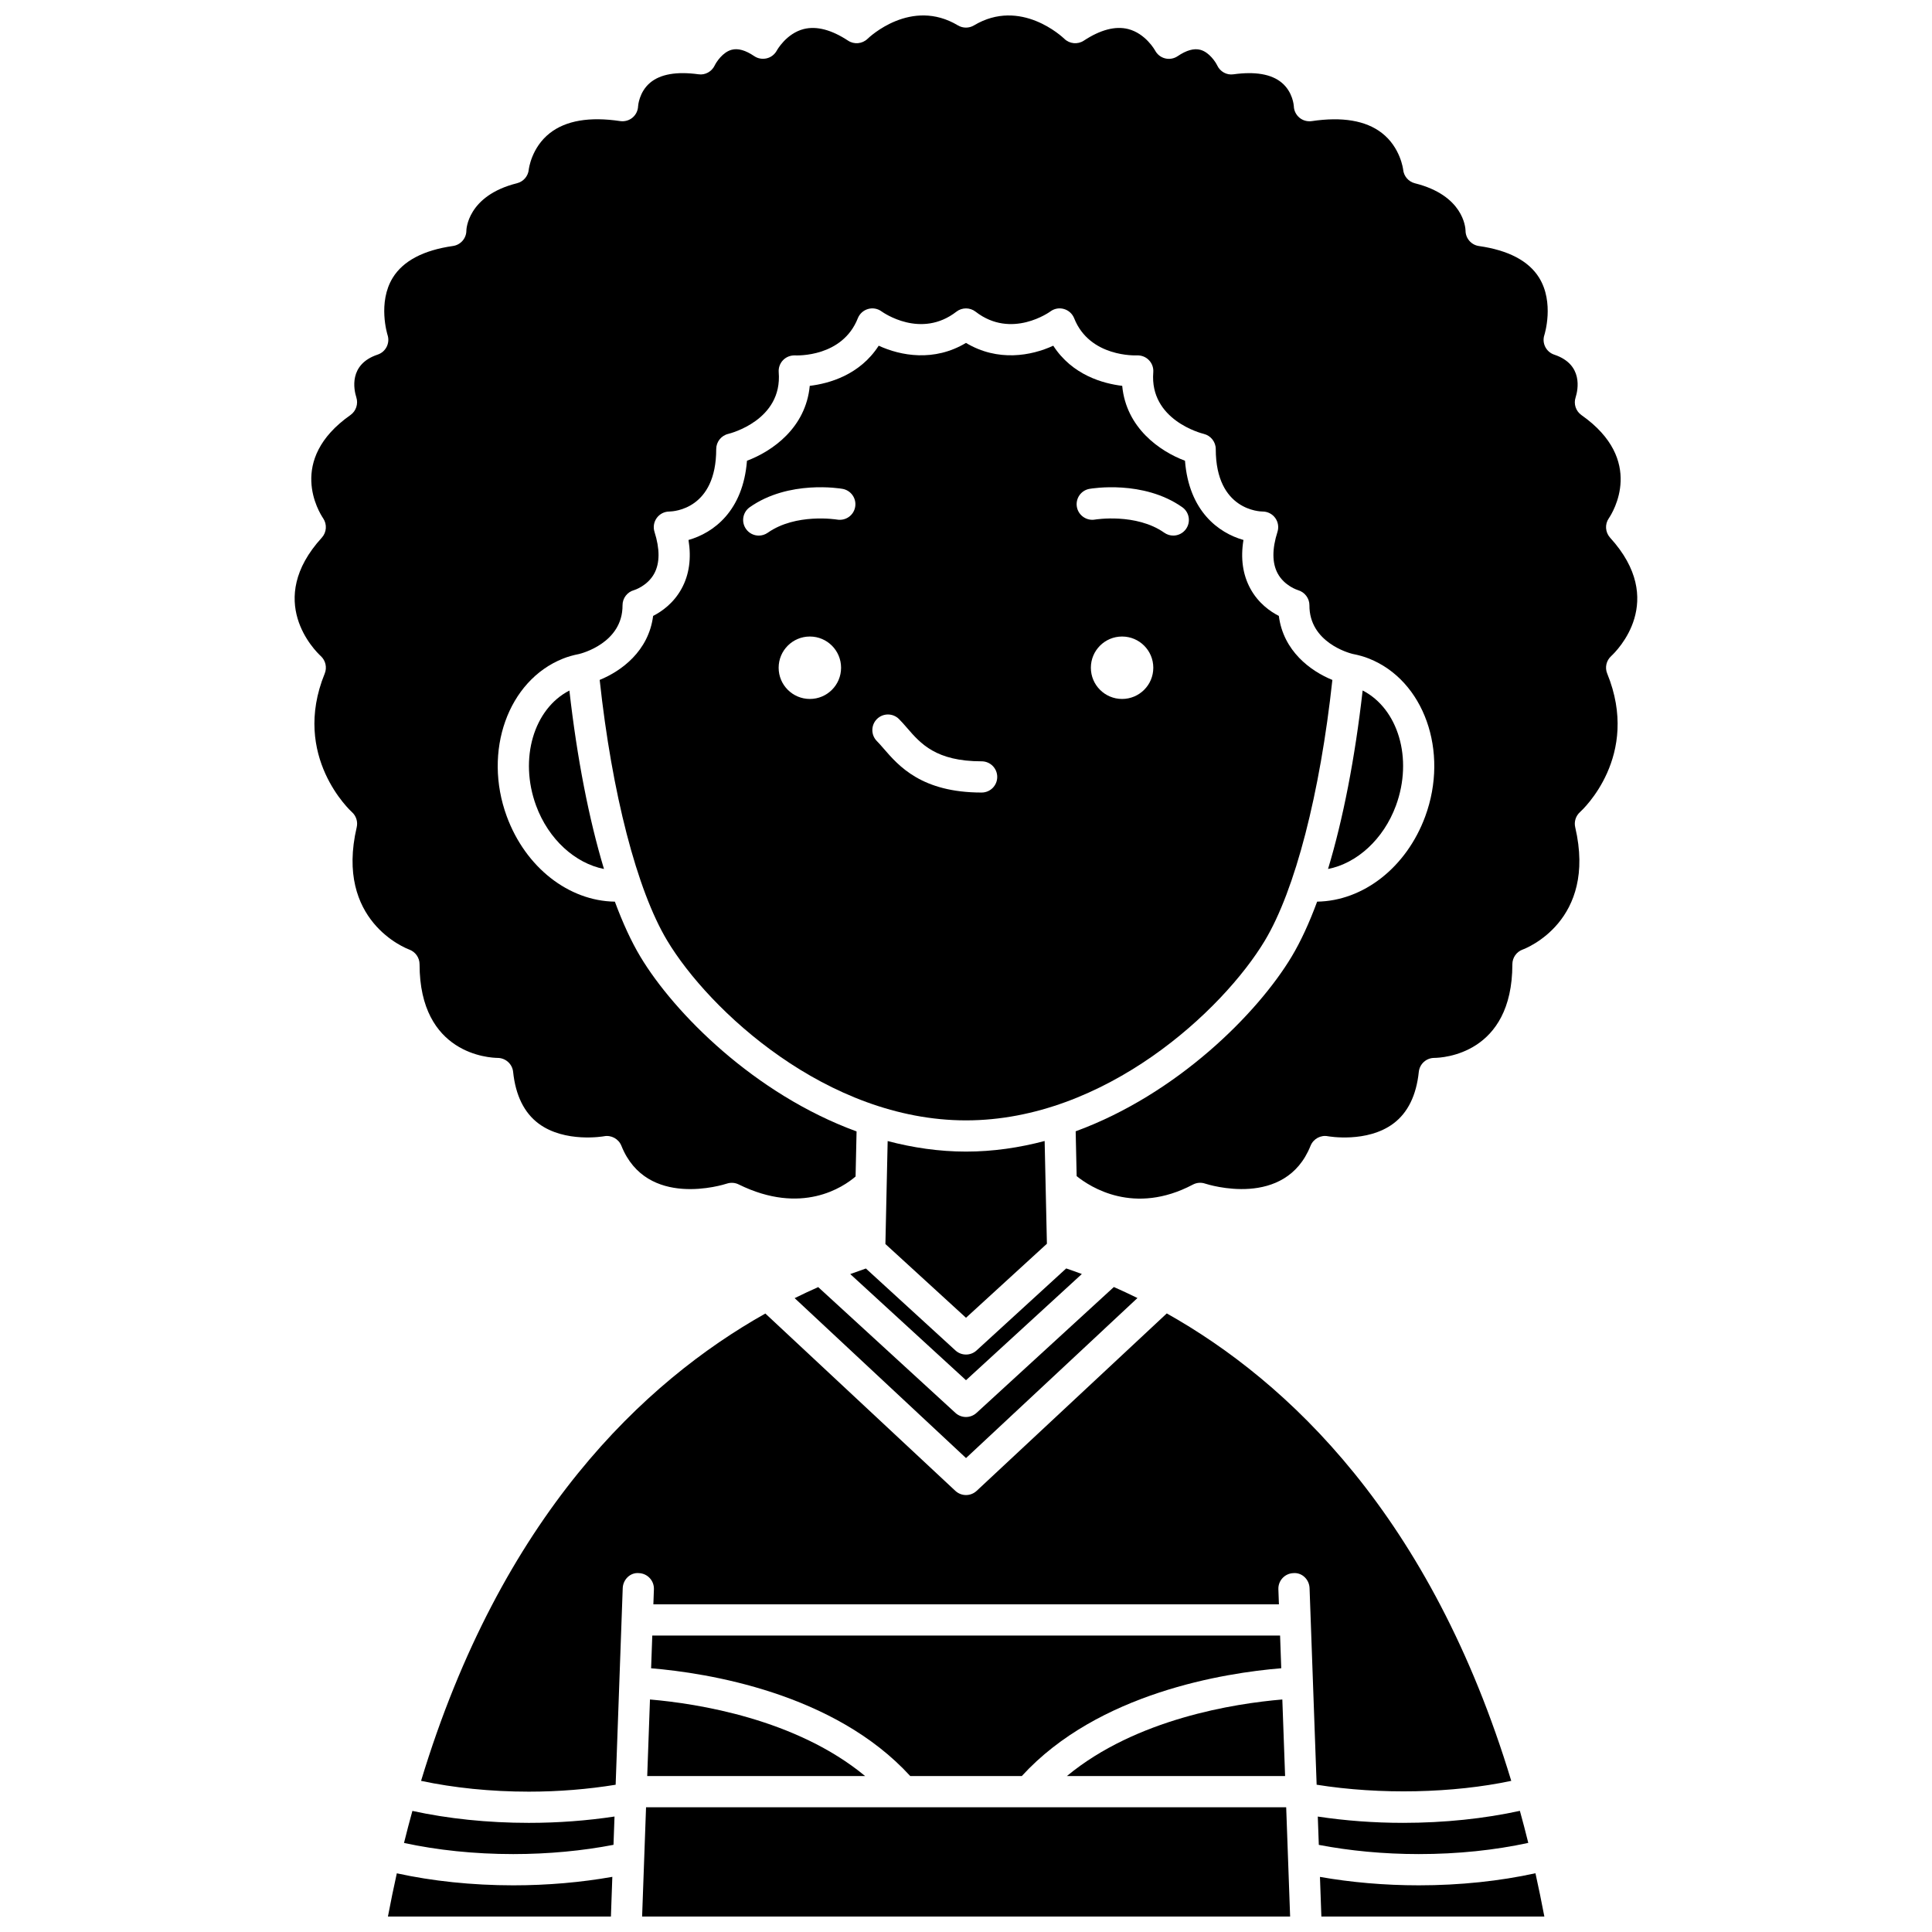 <?xml version="1.0" encoding="UTF-8"?>
<!-- Uploaded to: SVG Repo, www.svgrepo.com, Generator: SVG Repo Mixer Tools -->
<svg width="800px" height="800px" version="1.1" viewBox="144 144 512 512" xmlns="http://www.w3.org/2000/svg">
 <defs>
  <clipPath id="d">
   <path d="m246 640h61v11.902h-61z"/>
  </clipPath>
  <clipPath id="c">
   <path d="m314 622h172v29.902h-172z"/>
  </clipPath>
  <clipPath id="b">
   <path d="m222 148.09h356v313.91h-356z"/>
  </clipPath>
  <clipPath id="a">
   <path d="m493 640h61v11.902h-61z"/>
  </clipPath>
 </defs>
 <path d="m483.83 594.38c-12.574 1.059-38.766 5.106-57.098 20.293h57.832z"/>
 <path d="m316.86 577.44-0.309 8.672c14.82 1.234 48.5 6.5 68.676 28.562h29.555c20.227-22.117 53.934-27.355 68.762-28.57l-0.309-8.664z"/>
 <path d="m400 440.91c36.871 0 68.145-29.219 79.195-47.637 8.027-13.371 14.645-39.039 17.898-69.082-5.75-2.34-12.984-7.621-14.188-16.969-2.297-1.172-5.434-3.363-7.543-7.227-2.016-3.695-2.633-8.02-1.832-12.898-6.606-1.875-14.449-7.629-15.496-20.996-6.715-2.519-15.59-8.723-16.637-19.848-5.035-0.605-13.246-2.84-18.273-10.641-5.812 2.684-14.684 4.324-23.129-0.738-8.449 5.059-17.305 3.422-23.129 0.738-5.027 7.805-13.238 10.035-18.273 10.641-1.047 11.125-9.918 17.324-16.637 19.848-1.047 13.367-8.891 19.121-15.496 20.996 0.793 4.887 0.184 9.211-1.832 12.898-2.113 3.863-5.25 6.055-7.543 7.227-1.195 9.336-8.418 14.617-14.164 16.961 3.246 30.047 9.871 55.719 17.895 69.09 11.043 18.418 42.316 47.637 79.184 47.637zm41.363-111.68c-4.57 0-8.273-3.703-8.273-8.273 0-4.57 3.703-8.273 8.273-8.273 4.57 0 8.273 3.703 8.273 8.273 0 4.57-3.703 8.273-8.273 8.273zm-8.629-55.68c0.582-0.098 14.242-2.41 24.578 4.863 1.867 1.312 2.316 3.894 0.996 5.766-0.801 1.141-2.086 1.754-3.383 1.754-0.824 0-1.652-0.25-2.379-0.758-7.473-5.258-18.273-3.5-18.387-3.481-2.215 0.379-4.387-1.121-4.777-3.367-0.391-2.25 1.109-4.387 3.352-4.777zm-56.344 61.008c1.617-1.617 4.231-1.617 5.852 0 0.707 0.703 1.414 1.516 2.168 2.387 3.574 4.129 7.629 8.812 19.73 8.812 2.289 0 4.137 1.848 4.137 4.137 0 2.289-1.848 4.137-4.137 4.137-15.879 0-21.961-7.019-25.98-11.668-0.617-0.711-1.191-1.383-1.766-1.957-1.617-1.613-1.617-4.231-0.004-5.848zm-17.77-5.328c-4.57 0-8.273-3.703-8.273-8.273 0-4.57 3.703-8.273 8.273-8.273s8.273 3.703 8.273 8.273c0 4.57-3.699 8.273-8.273 8.273zm-15.926-50.816c10.332-7.277 24-4.965 24.578-4.863 2.25 0.398 3.754 2.539 3.356 4.789-0.395 2.242-2.5 3.731-4.781 3.359-0.25-0.043-10.953-1.746-18.383 3.481-0.727 0.508-1.555 0.758-2.379 0.758-1.301 0-2.582-0.609-3.383-1.754-1.324-1.875-0.875-4.457 0.992-5.769z"/>
 <path d="m544.5 615.95c-21.25-70.16-59.156-105.83-91.293-123.88l-50.383 47.02c-0.793 0.742-1.812 1.113-2.824 1.113-1.012 0-2.027-0.371-2.824-1.113l-50.348-46.992c-32.129 18.062-70.004 53.727-91.242 123.85 8.633 1.836 18.371 2.859 28.574 2.859 7.941 0 15.645-0.641 22.992-1.832l0.98-27.215c0-0.004-0.004-0.008-0.004-0.016 0-0.004 0.004-0.008 0.004-0.012l0.895-24.855c0.082-2.285 2.004-4.199 4.281-3.984 2.285 0.082 4.066 2 3.984 4.281l-0.145 3.988h165.78l-0.145-3.988c-0.086-2.285 1.699-4.203 3.984-4.281 2.293-0.195 4.203 1.699 4.281 3.984l0.895 24.863v0.008 0.008l0.98 27.211c16.855 2.703 36.176 2.246 51.578-1.02z"/>
 <path d="m315.52 614.67h57.75c-18.301-15.145-44.457-19.211-57.02-20.289z"/>
 <g clip-path="url(#d)">
  <path d="m249.16 640.45c-0.828 3.734-1.617 7.551-2.356 11.457h59.094l0.375-10.523c-8.199 1.453-17.141 2.25-26.254 2.25-10.969-0.004-21.492-1.137-30.859-3.184z"/>
 </g>
 <g clip-path="url(#c)">
  <path d="m315.21 622.95-1.043 28.957h171.73l-1.043-28.957z"/>
 </g>
 <g clip-path="url(#b)">
  <path d="m570.97 317.88c1.562-1.445 14.938-14.707-0.273-31.383-1.293-1.426-1.445-3.559-0.344-5.141 1.035-1.527 9.723-15.422-7.254-27.355-1.492-1.055-2.121-2.961-1.543-4.695 0.625-1.98 2.098-8.727-5.66-11.316-2.164-0.719-3.34-3.062-2.613-5.234 0.02-0.07 2.703-8.574-1.422-15.195-2.769-4.43-8.125-7.242-15.926-8.359-2.035-0.289-3.551-2.035-3.551-4.094-0.027-0.898-0.629-9.34-13.414-12.535-1.703-0.426-2.957-1.883-3.121-3.633 0-0.023-0.691-5.879-5.664-9.715-4.25-3.281-10.488-4.332-18.562-3.125-1.168 0.16-2.356-0.156-3.266-0.918-0.906-0.762-1.449-1.871-1.48-3.051-0.008-0.105-0.234-3.762-3.242-6.246-2.719-2.25-7.008-2.981-12.742-2.191-1.82 0.273-3.559-0.715-4.324-2.367-0.438-0.914-2.125-3.496-4.469-4.125-1.668-0.449-3.691 0.113-6 1.68-0.973 0.66-2.203 0.883-3.336 0.59-1.145-0.285-2.113-1.055-2.66-2.102-0.012-0.016-2.488-4.5-7.148-5.676-3.383-0.848-7.336 0.188-11.734 3.082-1.629 1.074-3.781 0.859-5.172-0.5-0.453-0.438-11.582-10.945-23.938-3.543-1.309 0.781-2.941 0.781-4.25 0-12.379-7.41-23.48 3.102-23.949 3.555-1.391 1.344-3.547 1.559-5.16 0.488-4.398-2.891-8.34-3.922-11.734-3.082-4.664 1.176-7.137 5.66-7.156 5.703-0.559 1.031-1.531 1.793-2.668 2.062-1.137 0.273-2.352 0.074-3.312-0.582-2.312-1.566-4.32-2.141-6-1.68-2.34 0.629-4.031 3.211-4.481 4.156-0.777 1.617-2.523 2.613-4.312 2.332-5.797-0.785-10.102-0.039-12.82 2.258-2.926 2.473-3.164 6.144-3.164 6.18-0.039 1.18-0.578 2.293-1.48 3.051-0.91 0.762-2.102 1.078-3.266 0.918-8.121-1.219-14.402-0.145-18.656 3.191-4.91 3.852-5.57 9.586-5.574 9.645-0.16 1.75-1.414 3.207-3.121 3.633-13.258 3.316-13.414 12.445-13.414 12.535 0 2.059-1.516 3.805-3.551 4.094-7.832 1.121-13.195 3.945-15.953 8.406-4.066 6.586-1.418 15.062-1.395 15.145 0.723 2.168-0.445 4.512-2.613 5.234-7.758 2.59-6.289 9.336-5.648 11.344 0.547 1.723-0.082 3.629-1.555 4.668-16.973 11.934-8.285 25.828-7.238 27.371 1.07 1.586 0.93 3.711-0.355 5.125-15.215 16.676-1.836 29.941-0.262 31.395 1.266 1.172 1.684 3.016 1.035 4.613-8.988 21.996 7.027 36.57 7.191 36.711 1.133 1.008 1.629 2.559 1.281 4.039-5.801 24.84 13.117 32.102 13.926 32.402 1.629 0.602 2.731 2.156 2.731 3.891 0 23.922 18.582 24.801 20.707 24.824 2.102 0.02 3.875 1.617 4.09 3.707 0.652 6.25 2.938 10.863 6.781 13.715 6.953 5.152 17.188 3.363 17.285 3.344 1.922-0.383 3.883 0.676 4.625 2.523 6.707 16.762 27.094 10.305 27.957 10.02 1.031-0.336 2.16-0.262 3.129 0.219 16.719 8.246 27.73 0.691 30.977-2.102l0.262-11.945c-27.027-9.879-48.328-31.367-57.293-46.309-2.406-4.008-4.668-8.934-6.762-14.582-12.191-0.172-23.656-9.031-28.648-22.605-6.344-17.254 0.344-36.004 14.902-41.801 1.285-0.516 2.668-0.91 4.309-1.234 0.004 0 0.008-0.004 0.016-0.008 0.449-0.109 11.508-2.856 11.453-12.891-0.012-1.879 1.25-3.531 3.062-4.019 0 0 3.574-1.078 5.371-4.449 1.465-2.754 1.477-6.453 0.039-10.988-0.402-1.258-0.172-2.633 0.605-3.699 0.777-1.062 2.016-1.691 3.34-1.691 1.238-0.023 12.41-0.688 12.41-16.547 0-1.918 1.32-3.586 3.191-4.031 0.574-0.137 14.395-3.66 13.371-16.336-0.094-1.191 0.332-2.371 1.168-3.223 0.84-0.855 2.012-1.293 3.203-1.238 0.484 0.012 12.496 0.512 16.594-9.844 0.473-1.191 1.473-2.102 2.707-2.453 1.242-0.363 2.562-0.117 3.598 0.648 0.406 0.285 10.41 7.352 19.828 0.055 1.484-1.152 3.578-1.152 5.066 0 9.543 7.402 19.734 0.02 19.828-0.055 1.035-0.77 2.356-1.012 3.598-0.648 1.234 0.352 2.234 1.262 2.707 2.453 4.133 10.441 16.48 9.828 16.594 9.844 1.191-0.062 2.363 0.375 3.203 1.238 0.836 0.852 1.266 2.031 1.168 3.223-1.023 12.676 12.801 16.199 13.387 16.34 1.848 0.449 3.172 2.117 3.172 4.023 0 16.359 11.906 16.547 12.41 16.547 1.32 0 2.562 0.629 3.34 1.691 0.777 1.066 1.004 2.441 0.605 3.699-1.445 4.539-1.43 8.234 0.039 10.988 1.797 3.367 5.375 4.449 5.41 4.461 1.773 0.516 3.031 2.16 3.019 4.008-0.059 9.785 10.418 12.629 11.383 12.875 1.688 0.332 3.094 0.727 4.418 1.258 14.551 5.793 21.234 24.547 14.895 41.801-4.992 13.57-16.461 22.43-28.652 22.605-2.094 5.652-4.352 10.574-6.762 14.582-8.957 14.926-30.234 36.391-57.23 46.281l0.262 11.875c3.59 2.898 15.211 10.477 30.801 2.246 1-0.527 2.16-0.629 3.238-0.262 0.855 0.273 21.246 6.738 27.945-10.023 0.742-1.848 2.691-2.91 4.625-2.523 0.086 0.012 10.336 1.844 17.32-3.367 3.824-2.852 6.09-7.461 6.742-13.691 0.219-2.106 1.992-3.707 4.113-3.707 2.102-0.02 20.684-0.902 20.684-24.824 0-1.75 1.105-3.312 2.75-3.898 0.785-0.289 19.707-7.555 13.906-32.395-0.348-1.477 0.145-3.023 1.281-4.039 0.648-0.586 16.113-14.875 7.191-36.711-0.656-1.59-0.234-3.434 1.051-4.606z"/>
 </g>
 <path d="m253.29 623.91c-0.766 2.785-1.512 5.602-2.223 8.488 8.754 1.898 18.625 2.953 28.961 2.953 9.305 0 18.375-0.871 26.555-2.453l0.27-7.5c-7.289 1.098-14.891 1.68-22.691 1.68-10.996 0.004-21.531-1.125-30.871-3.168z"/>
 <path d="m400 509.77 30.699-28.145c-1.414-0.527-2.797-1.02-4.144-1.477l-23.762 21.738c-0.785 0.723-1.793 1.082-2.793 1.082s-2.004-0.359-2.793-1.082l-23.738-21.719c-1.352 0.461-2.731 0.953-4.144 1.477z"/>
 <path d="m513.94 357.49c4.578-12.465 0.578-25.68-8.824-30.504-2.031 17.957-5.191 34.113-9.172 47.305 7.613-1.488 14.699-7.836 17.996-16.801z"/>
 <path d="m354.59 488.02 45.414 42.383 45.434-42.41c-2.121-1.047-4.211-2.023-6.254-2.922l-36.395 33.359c-0.789 0.723-1.797 1.09-2.797 1.09s-2.004-0.363-2.797-1.09l-36.363-33.336c-2.035 0.902-4.121 1.879-6.242 2.926z"/>
 <path d="m379.24 446.39-0.598 27.289 21.359 19.543 21.441-19.617-0.602-27.23c-6.691 1.766-13.656 2.809-20.836 2.809-7.152 0-14.098-1.039-20.766-2.793z"/>
 <path d="m549.01 632.38c-0.711-2.887-1.457-5.703-2.223-8.488-9.355 2.047-19.91 3.184-30.953 3.184-7.781 0-15.352-0.578-22.605-1.668l0.27 7.504c8.16 1.566 17.207 2.438 26.473 2.438 10.371 0.004 20.27-1.055 29.039-2.969z"/>
 <g clip-path="url(#a)">
  <path d="m519.97 643.63c-9.082 0-17.992-0.793-26.168-2.234l0.375 10.508h59.094c-0.742-3.91-1.531-7.727-2.359-11.473-9.387 2.059-19.938 3.199-30.941 3.199z"/>
 </g>
 <path d="m286.07 357.5c3.301 8.969 10.383 15.293 17.992 16.789-3.981-13.188-7.137-29.34-9.168-47.289-9.402 4.82-13.402 18.035-8.824 30.5z"/>
</svg>
